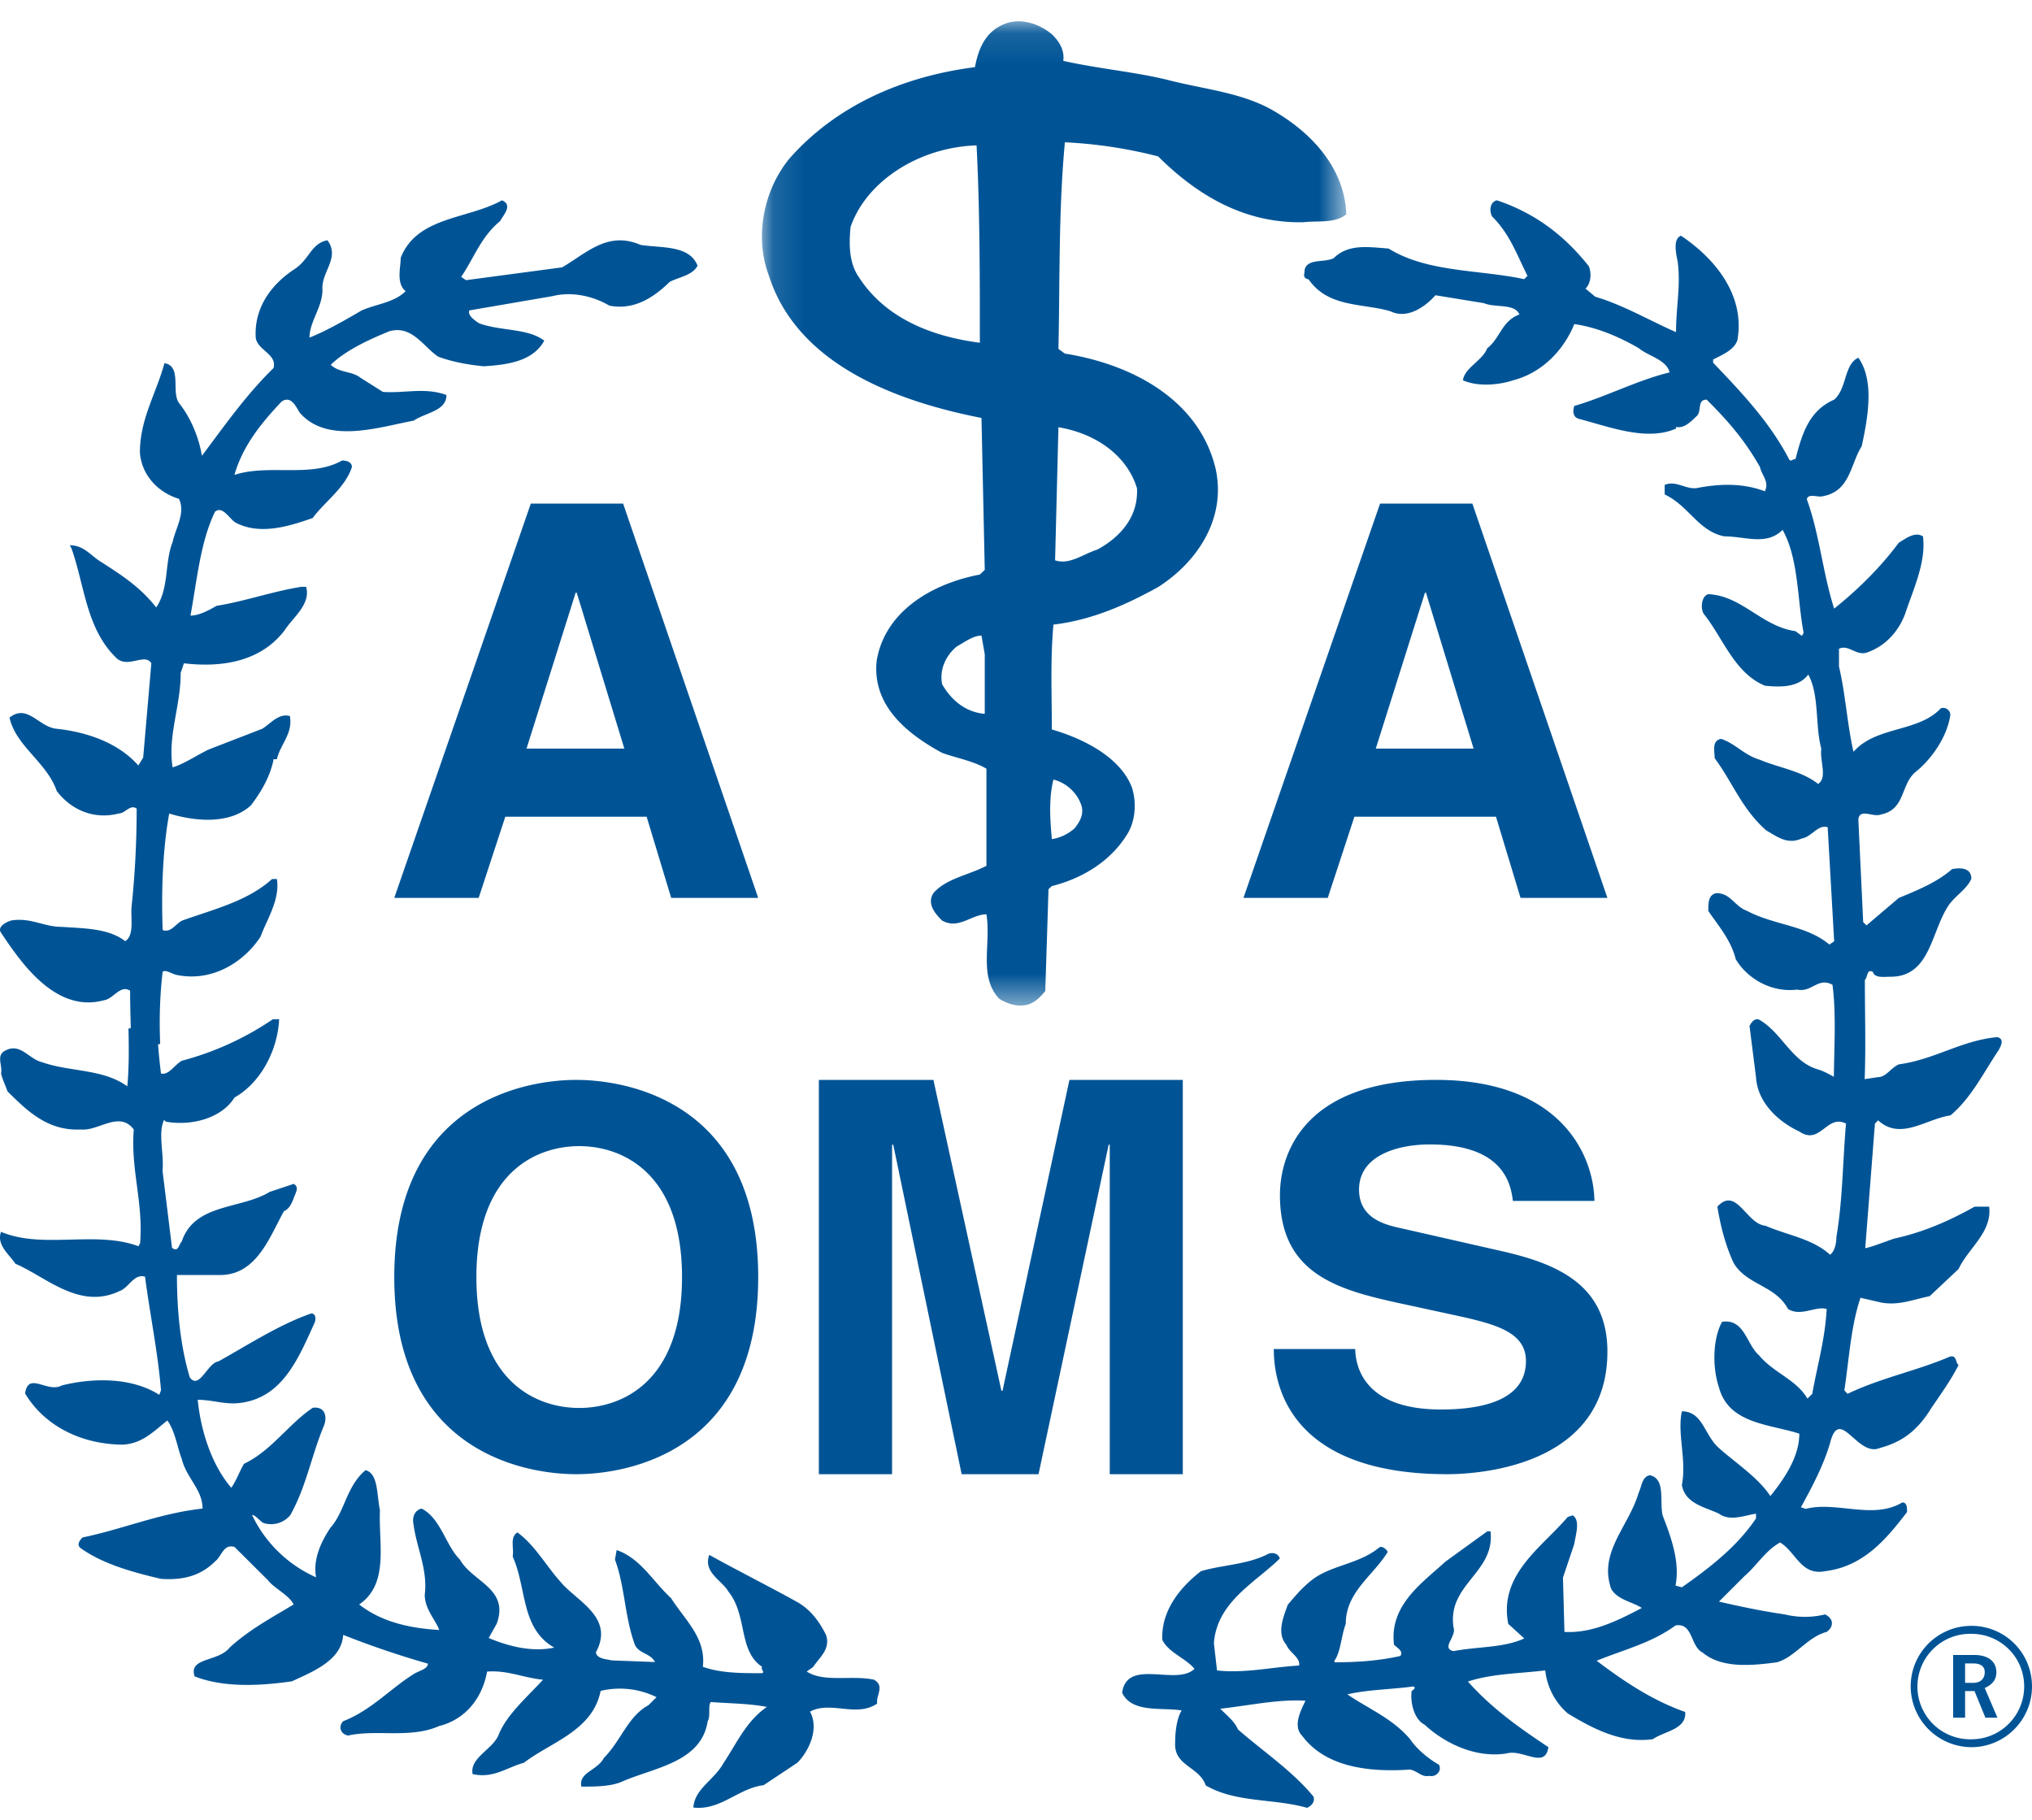 <svg xmlns="http://www.w3.org/2000/svg" xmlns:xlink="http://www.w3.org/1999/xlink" width="67" height="60" viewBox="0 0 67 60">
    <defs>
        <path id="a" d="M.123.098h19.268v32.45H.123z"/>
    </defs>
    <g fill="none" fill-rule="evenodd">
        <path fill="#005496" d="M4.328 34.604c-.01-.65-.038-1.318-.038-1.94-.322-.21-.538.262-.86.314-1.559.425-2.685-1.155-3.386-2.213-.161-.205.161-.366.323-.416.644-.107 1.075.21 1.667.21.753.05 1.556.05 2.095.472.323-.214.16-.79.217-1.21a30.74 30.74 0 00.16-3.162c-.216-.154-.377.162-.59.162-.806.207-1.559-.105-2.045-.74C1.55 25.136.527 24.61.314 23.66c.591-.473.967.317 1.557.368 1.023.11 2.044.476 2.69 1.21l.16-.26.269-3.109c-.215-.365-.807.215-1.184-.207-.963-.95-1.019-2.372-1.449-3.581l-.054-.104c.484 0 .697.364 1.075.577.644.42 1.236.793 1.773 1.473.43-.632.271-1.473.54-2.155.102-.477.43-.948.212-1.424-.698-.212-1.237-.79-1.29-1.53 0-1.104.538-1.944.81-2.945.587.103.213.947.48 1.315.377.478.65 1.106.754 1.74.754-1.002 1.452-2.004 2.365-2.896.11-.473-.538-.58-.59-1.002-.056-.95.48-1.738 1.288-2.262.485-.32.536-.843 1.076-.946.43.576-.214 1.05-.163 1.629 0 .578-.428 1.052-.428 1.579.538-.21 1.182-.579 1.72-.895.484-.212 1.075-.26 1.449-.634-.319-.263-.161-.787-.161-1.103.538-1.365 2.202-1.263 3.338-1.893.37.155.05.474-.06.684-.64.528-.855 1.21-1.286 1.84l.16.108 3.172-.423c.808-.474 1.506-1.208 2.583-.74.695.109 1.612 0 1.88.686-.163.315-.592.37-.915.53-.537.526-1.184.945-1.992.786-.533-.312-1.232-.475-1.88-.312l-2.738.47c-.06.16.16.317.318.422.699.265 1.615.158 2.152.576-.376.69-1.233.795-1.99.844-.54-.05-1.07-.154-1.504-.317-.484-.314-.861-1.05-1.612-.838-.644.261-1.452.631-1.933 1.106.266.262.698.208.966.418l.752.475c.699.054 1.397-.159 2.097.104 0 .53-.7.582-1.077.843-1.128.211-2.848.791-3.761-.261-.11-.165-.272-.582-.594-.37-.696.733-1.287 1.475-1.559 2.421 1.131-.37 2.526.108 3.55-.475.158 0 .324.057.324.214-.217.684-.912 1.16-1.294 1.683-.752.262-1.717.575-2.525.16-.212-.106-.432-.581-.695-.368-.487 1.001-.593 2.264-.81 3.425.272 0 .592-.165.86-.322.97-.157 1.83-.473 2.794-.627h.16c.162.574-.428.998-.7 1.422-.75.998-1.983 1.259-3.33 1.1l-.106.316c0 1.11-.43 2.053-.267 3.114.373-.11.751-.373 1.18-.584l1.774-.687c.266-.157.54-.526.913-.42.108.58-.324.944-.427 1.423h-.109c-.11.576-.429 1.105-.752 1.525-.697.631-1.828.529-2.69.266-.215 1.156-.266 2.63-.215 3.841.271.103.428-.21.645-.313 1.026-.37 2.152-.635 2.96-1.368h.161c.103.684-.323 1.314-.538 1.895-.54.84-1.61 1.523-2.8 1.259-.157-.049-.318-.162-.428-.103-.092.74-.118 1.567-.083 2.385"/>
        <path fill="#005496" d="M5.17 33.724c.025.572.071 1.146.139 1.672.263.053.421-.265.684-.423a9.726 9.726 0 003.004-1.369h.207c-.05 1.052-.628 2.108-1.471 2.58-.424.686-1.424.95-2.269.796l-.052-.058c-.21.425 0 1.111-.052 1.685l.312 2.534c.216.158.216-.103.32-.208.425-1.268 1.951-1.056 2.899-1.636l.791-.264c.208.103.05.32 0 .473-.054.16-.16.371-.318.424-.473.845-.895 2.107-2.106 2.107H5.834c0 1.109.104 2.32.425 3.378.315.419.58-.479.942-.529.952-.528 2.003-1.216 3.063-1.582.158 0 .158.208.104.319-.528 1.155-1.053 2.478-2.48 2.635-.47.055-.896-.107-1.369-.107.105 1.053.473 2.165 1.107 2.9.156-.211.263-.525.42-.79.9-.425 1.476-1.319 2.268-1.847.422-.051.474.314.371.581-.42 1.003-.579 2.001-1.11 2.954a.822.822 0 01-.894.262c-.158-.104-.263-.262-.37-.262a4.242 4.242 0 002.111 2.055c-.108-.582.156-1.16.473-1.635.475-.527.527-1.373 1.158-1.897.425.103.371.842.475 1.319-.05 1.102.313 2.426-.685 3.108.739.582 1.687.787 2.64.841-.109-.313-.478-.683-.478-1.159.103-.843-.264-1.53-.37-2.32-.054-.262.052-.47.264-.524.632.316.792 1.21 1.267 1.685.417.737 1.632.95 1.213 2.11l-.265.472c.631.267 1.421.478 2.16.317-1.11-.635-.897-1.949-1.37-3.004.053-.266-.106-.628.157-.793.58.423.95 1.108 1.426 1.635.526.635 1.79 1.16 1.159 2.323.049.212.315.212.525.261l1.424.054c-.156-.315-.578-.264-.684-.634-.315-.894-.315-1.896-.634-2.741l.055-.316c.789.266 1.21 1.053 1.793 1.582.47.739 1.16 1.316 1.05 2.266.584.211 1.27.211 1.953.211.103-.053-.053-.106 0-.211-.791-.524-.475-1.685-1.107-2.475-.212-.375-.845-.635-.635-1.215.95.528 2.005 1.054 2.955 1.586.42.26.682.63.895 1.052.158.47-.213.736-.42 1.052-.056.054-.157.105-.215.158.582.37 1.479.109 2.214.267.374.208.056.528.11.785-.687.475-1.531-.1-2.216.268.314.577-.05 1.319-.42 1.687l-1.11.738c-.842.104-1.42.843-2.318.737.05-.633.685-.897 1.001-1.475.424-.632.739-1.371 1.424-1.842-.58-.113-1.213-.113-1.847-.161-.105.104 0 .474-.105.632-.21 1.371-1.793 1.53-2.847 2.002-.367.155-.898.155-1.316.155-.105-.468.524-.526.74-.946.576-.581.79-1.369 1.472-1.74l.265-.263a2.728 2.728 0 00-1.844-.207c-.262 1.315-1.635 1.683-2.531 2.37-.578.159-1.002.525-1.69.372-.101-.532.638-.8.847-1.27.265-.682.947-1.265 1.476-1.842-.633-.055-1.16-.32-1.846-.267-.16.897-.736 1.585-1.578 1.794-.952.423-2.058.103-3.006.315-.268-.054-.319-.315-.16-.473.949-.371 1.58-1.104 2.371-1.583.212-.106.421-.157.421-.315a30.057 30.057 0 01-2.792-.948c-.052.841-1.002 1.21-1.688 1.53-1.052.155-2.265.212-3.211-.162-.212-.632.784-.473 1.155-.949.633-.58 1.319-.947 2.11-1.422-.16-.318-.636-.527-.843-.795l-1.106-1.101c-.37-.11-.424.314-.637.472-.472.475-1.05.63-1.787.58-.898-.211-1.9-.479-2.636-1.004-.159-.104-.056-.263.052-.362 1.315-.27 2.527-.794 3.954-.952 0-.629-.529-1.003-.686-1.634-.159-.426-.213-.9-.474-1.27-.47.37-.898.844-1.637.792-1.265-.052-2.422-.63-3.055-1.683.107-.741.736 0 1.213-.265 1.052-.262 2.317-.262 3.212.31l.057-.153c-.107-1.268-.369-2.53-.527-3.743-.371-.106-.53.369-.847.478-1.318.627-2.425-.478-3.426-.903-.21-.313-.632-.628-.475-1.053 1.372.582 3.11-.053 4.533.475l.054-.105c.105-1.369-.316-2.42-.21-3.744-.476-.632-1.16.058-1.738 0-1.11.058-1.794-.632-2.428-1.26-.052-.162-.157-.371-.21-.583.053-.265-.158-.579.106-.74.528-.312.793.265 1.265.37.897.317 2.002.211 2.792.791.055-.587.055-1.24.038-1.905m56.136 2.692l.105-.157c-.055-1.326.105-2.763-.055-3.978-.473-.266-.69.265-1.166.158-.854.107-1.652-.37-2.025-1.004-.16-.64-.584-1.114-.904-1.59 0-.267 0-.532.265-.586.479 0 .587.426 1.012.585.905.477 1.97.477 2.713 1.11l.16-.107-.214-3.761c-.314-.104-.53.32-.85.369-.477.215-.796-.05-1.17-.26-.798-.692-1.118-1.593-1.706-2.386 0-.211-.105-.586.213-.636.48.159.745.53 1.282.69.636.267 1.38.368 1.917.796.314-.216.049-.743.104-1.167-.21-.747-.055-1.751-.43-2.441-.314.424-.903.424-1.431.368-1.013-.421-1.386-1.59-2.024-2.38-.109-.213-.053-.582.16-.638 1.117.056 1.755 1.062 2.873 1.22l.212.156.057-.102c-.214-1.114-.161-2.439-.693-3.393-.535.53-1.224.214-1.918.214-.853-.162-1.174-1.009-1.97-1.381v-.315c.374-.16.694.157 1.063.103.798-.156 1.543-.156 2.24.106.157-.32-.11-.531-.16-.797-.479-.844-1.012-1.485-1.76-2.224-.32 0-.157.373-.32.534-.213.205-.422.42-.689.367v.053c-.96.426-2.182-.053-3.196-.319-.213-.055-.213-.262-.158-.427 1.066-.313 2.075-.845 3.142-1.107-.11-.424-.693-.53-1.013-.795-.638-.373-1.381-.691-2.13-.797-.32.797-1.01 1.592-2.02 1.854-.478.16-1.172.213-1.651 0 .054-.42.638-.637.8-1.057.424-.323.478-.903 1.062-1.114-.156-.373-.798-.213-1.171-.373l-1.598-.261c-.374.421-.956.792-1.49.526-.903-.265-2.049-.113-2.69-1.048-.224-.053-.131-.17-.131-.328.106-.372.64-.215.956-.372.483-.476 1.12-.37 1.81-.318 1.278.794 2.983.69 4.473 1.01l.106-.11c-.37-.74-.58-1.373-1.168-1.96-.105-.211-.054-.479.16-.53 1.275.428 2.233 1.167 3.032 2.175.105.264.054.58-.11.736l.323.269c.908.264 1.809.795 2.662 1.166 0-.849.162-1.535.053-2.33-.053-.266-.162-.743.11-.849 1.111.741 2.127 1.963 1.86 3.445-.107.32-.48.473-.8.637v.105c.959 1.005 1.863 1.957 2.502 3.178.053.106.108 0 .213 0 .212-.793.422-1.587 1.276-1.96.428-.371.32-1.167.797-1.381.534.744.32 1.96.11 2.92-.374.585-.374 1.482-1.282 1.645-.153.05-.479-.109-.527.099.423 1.165.527 2.443.902 3.607.797-.638 1.541-1.378 2.13-2.172.264-.16.533-.372.798-.21.11.846-.32 1.744-.584 2.543-.214.582-.643 1.06-1.227 1.273-.374.159-.638-.27-.958-.11v.586c.215.9.27 1.907.479 2.81.747-.853 2.13-.633 2.878-1.433a.235.235 0 01.314.217c-.104.737-.634 1.48-1.167 1.898-.478.432-.319 1.223-1.122 1.386-.265.104-.688-.218-.744.157l.16 3.392.11.106 1.063-.903c.639-.264 1.277-.527 1.755-.95.268-.054.638-.054.638.318-.16.368-.584.584-.797.951-.53.851-.584 2.278-1.864 2.278-.21 0-.531.055-.586-.162-.21-.1-.16.162-.264.272 0 1.323.054 2.756-.054 4.134"/>
        <path fill="#005496" d="M61.926 35.513c.267 0 .426-.318.691-.423 1.168-.156 2.068-.792 3.234-.895.264.055.108.314.054.42-.53.792-.904 1.578-1.594 2.16-.79.108-1.645.845-2.385.162l-.105.106-.32 4.11c.265-.055.638-.212.957-.317.954-.208 1.804-.579 2.652-1.053h.477c.105.845-.69 1.37-1.007 2.055l-.954.897c-.531.106-1.009.315-1.592.211l-.69-.158c-.318.949-.373 2.001-.531 3.053l.104.113c1.117-.532 2.232-.742 3.345-1.213.262-.11.213.205.318.263-.269.525-.582.95-.9 1.421-.426.69-.905 1.104-1.7 1.316-.741.318-1.325-1.42-1.64-.158-.219.742-.585 1.428-.959 2.112l.16.052c1.009-.261 2.225.367 3.18-.211.159 0 .159.159.159.316-.687.894-1.431 1.793-2.702 1.95-.797.155-.957-.63-1.483-.946-.481.26-.795.79-1.168 1.101l-.849.848c.689.158 1.43.316 2.173.422.427.106.904.106 1.327 0 .316.157.267.423.052.577-.634.162-1.06.846-1.644 1.002-.795.106-1.805.212-2.438-.315-.423-.208-.318-1-.902-.9-.797.583-1.698.795-2.6 1.163.902.686 1.856 1.318 2.919 1.689.051.577-.69.632-1.063.896-1.06.155-2.014-.368-2.81-.848a2.197 2.197 0 01-.742-1.418c-.847.104-1.75.104-2.55.367.8.897 1.703 1.531 2.654 2.163-.104.74-.845.054-1.377.208-1.005.16-2.02-.317-2.707-.95-.321-.158-.477-.685-.426-1.101.057-.056.162-.112.057-.158-.745.102-1.487.102-2.176.26.69.475 1.487.791 2.068 1.477.213.318.582.633.954.845.107.208-.106.418-.318.366-.267.052-.373-.158-.636-.208-1.433.1-2.811-.11-3.556-1.112-.318-.313-.05-.837.109-1.158-.9-.055-1.856.159-2.812.265.215.214.478.422.585.683.85.741 1.8 1.372 2.492 2.217.055.21-.108.316-.213.367-1.112-.316-2.332-.158-3.341-.737-.214-.634-1.06-.634-1.009-1.422 0-.37.057-.792.214-1.052-.636-.108-1.644.098-1.962-.584.16-1.16 1.805-.207 2.385-.79-.319-.37-.846-.528-1.06-.949-.05-.949.582-1.737 1.273-2.267.693-.212 1.538-.212 2.23-.578.158-.053.318 0 .372.157-.797.789-2.072 1.423-2.175 2.792l.103.9c.902.103 1.8-.11 2.706-.162.052-.262-.317-.421-.423-.688-.318-.37-.104-.89.05-1.315.267-.316.53-.633.905-.897.635-.421 1.485-.47 2.12-.999.107-.054.267.104.267.159-.48.785-1.38 1.314-1.38 2.367-.158.427-.158.898-.372 1.215v.052c.741 0 1.486-.052 2.173-.21.108-.16-.104-.261-.21-.372-.16-1.315.955-2.053 1.694-2.736l1.383-1.002h.105c.158 1.37-1.433 1.739-1.22 3.164.109.316-.426.685 0 .787.795-.154 1.646-.102 2.333-.418l-.528-.48c-.32-1.63 1.113-2.526 1.961-3.525l.16-.054c.263.154.104.632.056.944l-.373 1.108.049 1.792c.904.05 1.75-.366 2.55-.79-.318-.209-.8-.262-1.01-.633-.423-1.21.583-2.055.905-3.161.104-.209.104-.527.368-.582.53.11.318.848.423 1.322.265.684.583 1.528.426 2.316l.21.057c.904-.637 1.802-1.32 2.444-2.27v-.157c-.373.054-.854.266-1.222 0-.427-.211-1.113-.316-1.222-.944.16-.848-.16-1.694 0-2.431.692 0 .74.791 1.222 1.21.527.475 1.272.952 1.696 1.583.422-.523.954-1.265.954-2.056-.954-.314-2.332-.314-2.65-1.529-.215-.63-.215-1.578.103-2.16.746-.106.797.74 1.22 1.106.482.582 1.22.79 1.595 1.427l.159-.158c.156-.9.423-1.793.475-2.797-.37-.107-.849.265-1.274 0-.42-.788-1.378-.788-1.8-1.53-.266-.579-.428-1.214-.53-1.844.632-.686.952.578 1.588.63.742.32 1.54.423 2.127.954.153-.106.209-.373.209-.581.208-1.212.208-2.482.317-3.743-.637-.32-.851.735-1.539.262-.686-.317-1.378-.95-1.428-1.792l-.214-1.687c.051-.104.16-.266.314-.21.745.422 1.065 1.368 1.911 1.633.373.104.583.316.956.421"/>
        <g transform="translate(25 .604)">
            <mask id="b" fill="#fff">
                <use xlink:href="#a"/>
            </mask>
            <path fill="#005496" d="M9.735 25.098c-.163.625-.106 1.396-.053 1.964a1.46 1.46 0 00.754-.361c.161-.207.323-.462.212-.776a1.322 1.322 0 00-.913-.827zm-2.373-4.747c-.271 0-.54.205-.813.358-.324.262-.588.726-.484 1.247.323.562.808.926 1.405.975v-1.96l-.108-.62zm2.537-6.869l-.11 4.388c.48.158.914-.203 1.4-.358.759-.415 1.35-1.086 1.3-2.018-.328-1.08-1.351-1.805-2.59-2.012zM3.045 6.88c-.054.56-.054 1.184.271 1.649.861 1.34 2.371 1.96 3.992 2.167 0-2.167 0-4.393-.108-6.506-1.835.052-3.616 1.135-4.155 2.69zM9.682.525c.217.205.43.513.376.877 1.13.256 2.32.359 3.4.618 1.184.311 2.429.415 3.452.982 1.296.724 2.427 1.912 2.48 3.46-.374.31-.97.205-1.401.26-1.997.05-3.558-.933-4.803-2.17a15.291 15.291 0 00-3.074-.465c-.213 2.274-.162 4.545-.213 6.812l.213.155c2.266.361 4.423 1.55 4.965 3.774.374 1.652-.597 3.097-1.89 3.923-1.026.566-2.154 1.084-3.452 1.238-.106 1.137-.053 2.323-.053 3.458 1.077.311 2.266.93 2.64 1.912.166.517.108 1.135-.16 1.548-.538.876-1.459 1.447-2.48 1.703l-.11.102-.107 3.358c-.165.207-.38.417-.646.464-.325.052-.597-.047-.864-.202-.701-.727-.269-1.811-.43-2.791-.491 0-.92.513-1.46.206-.215-.206-.536-.57-.27-.927.43-.466 1.135-.569 1.73-.878V24.74c-.434-.258-1.031-.363-1.46-.521-1.132-.616-2.321-1.546-2.158-3.045.27-1.599 1.78-2.526 3.401-2.835l.162-.155-.108-5.008c-2.915-.572-6.096-1.809-7.013-4.702-.484-1.287-.164-2.84.698-3.87C2.56 2.9 4.717 1.92 7.146 1.61c.108-.572.324-1.138.916-1.398.54-.256 1.187-.049 1.62.313z" mask="url(#b)"/>
        </g>
        <path fill="#005496" d="M19.098 46.42c1.407 0 3.39-.859 3.39-4.313 0-3.457-1.983-4.319-3.39-4.319-1.41 0-3.39.862-3.39 4.319 0 3.454 1.98 4.313 3.39 4.313M19 35.604c1.651 0 6 .706 6 6.503 0 5.792-4.349 6.497-6 6.497-1.65 0-6-.705-6-6.497 0-5.797 4.35-6.503 6-6.503M39 48.604h-2.409V37.741h-.036l-2.312 10.863h-2.535l-2.255-10.863h-.039v10.863H27v-13h3.777l2.242 10.249h.037l2.206-10.249H39zM44.685 44.478c.015.686.388 1.993 2.831 1.993 1.325 0 2.798-.29 2.798-1.596 0-.966-1.006-1.225-2.425-1.53l-1.433-.311c-2.165-.465-4.253-.91-4.253-3.628 0-1.377.8-3.802 5.149-3.802 4.1 0 5.2 2.476 5.22 3.99h-2.688c-.07-.55-.296-1.862-2.741-1.862-1.063 0-2.332.366-2.332 1.487 0 .957.861 1.166 1.42 1.284l3.264.742c1.827.413 3.505 1.1 3.505 3.319 0 3.713-4.103 4.04-5.28 4.04-4.882 0-5.72-2.596-5.72-4.126h2.685m.678-19.797h3.225l-1.57-5.14h-.033l-1.622 5.14zm-1.584 4.923H41l4.504-13h3.044l4.452 13h-2.864l-.81-2.677h-4.668l-.879 2.677zm-26.418-4.923h3.225l-1.57-5.14h-.035l-1.62 5.14zm-1.578 4.923H13l4.502-13h3.044l4.454 13h-2.869l-.81-2.677h-4.66l-.878 2.677zm49.012 25.88h.255c.25 0 .392-.13.392-.358 0-.183-.142-.282-.368-.282h-.28v.64zm.297-.92c.46 0 .733.212.733.57 0 .242-.123.4-.383.52l.418.978h-.396l-.36-.878h-.31v.878H64.4v-2.068h.693zm-.089-.697a1.739 1.739 0 100 3.477c.96 0 1.739-.78 1.739-1.741 0-.97-.78-1.736-1.739-1.736zm0 3.737A2.011 2.011 0 0163 55.603c0-1.108.895-1.999 2.003-1.999 1.109 0 1.997.891 1.997 1.999 0 1.1-.897 2.001-1.997 2.001z"/>
    </g>
</svg>
